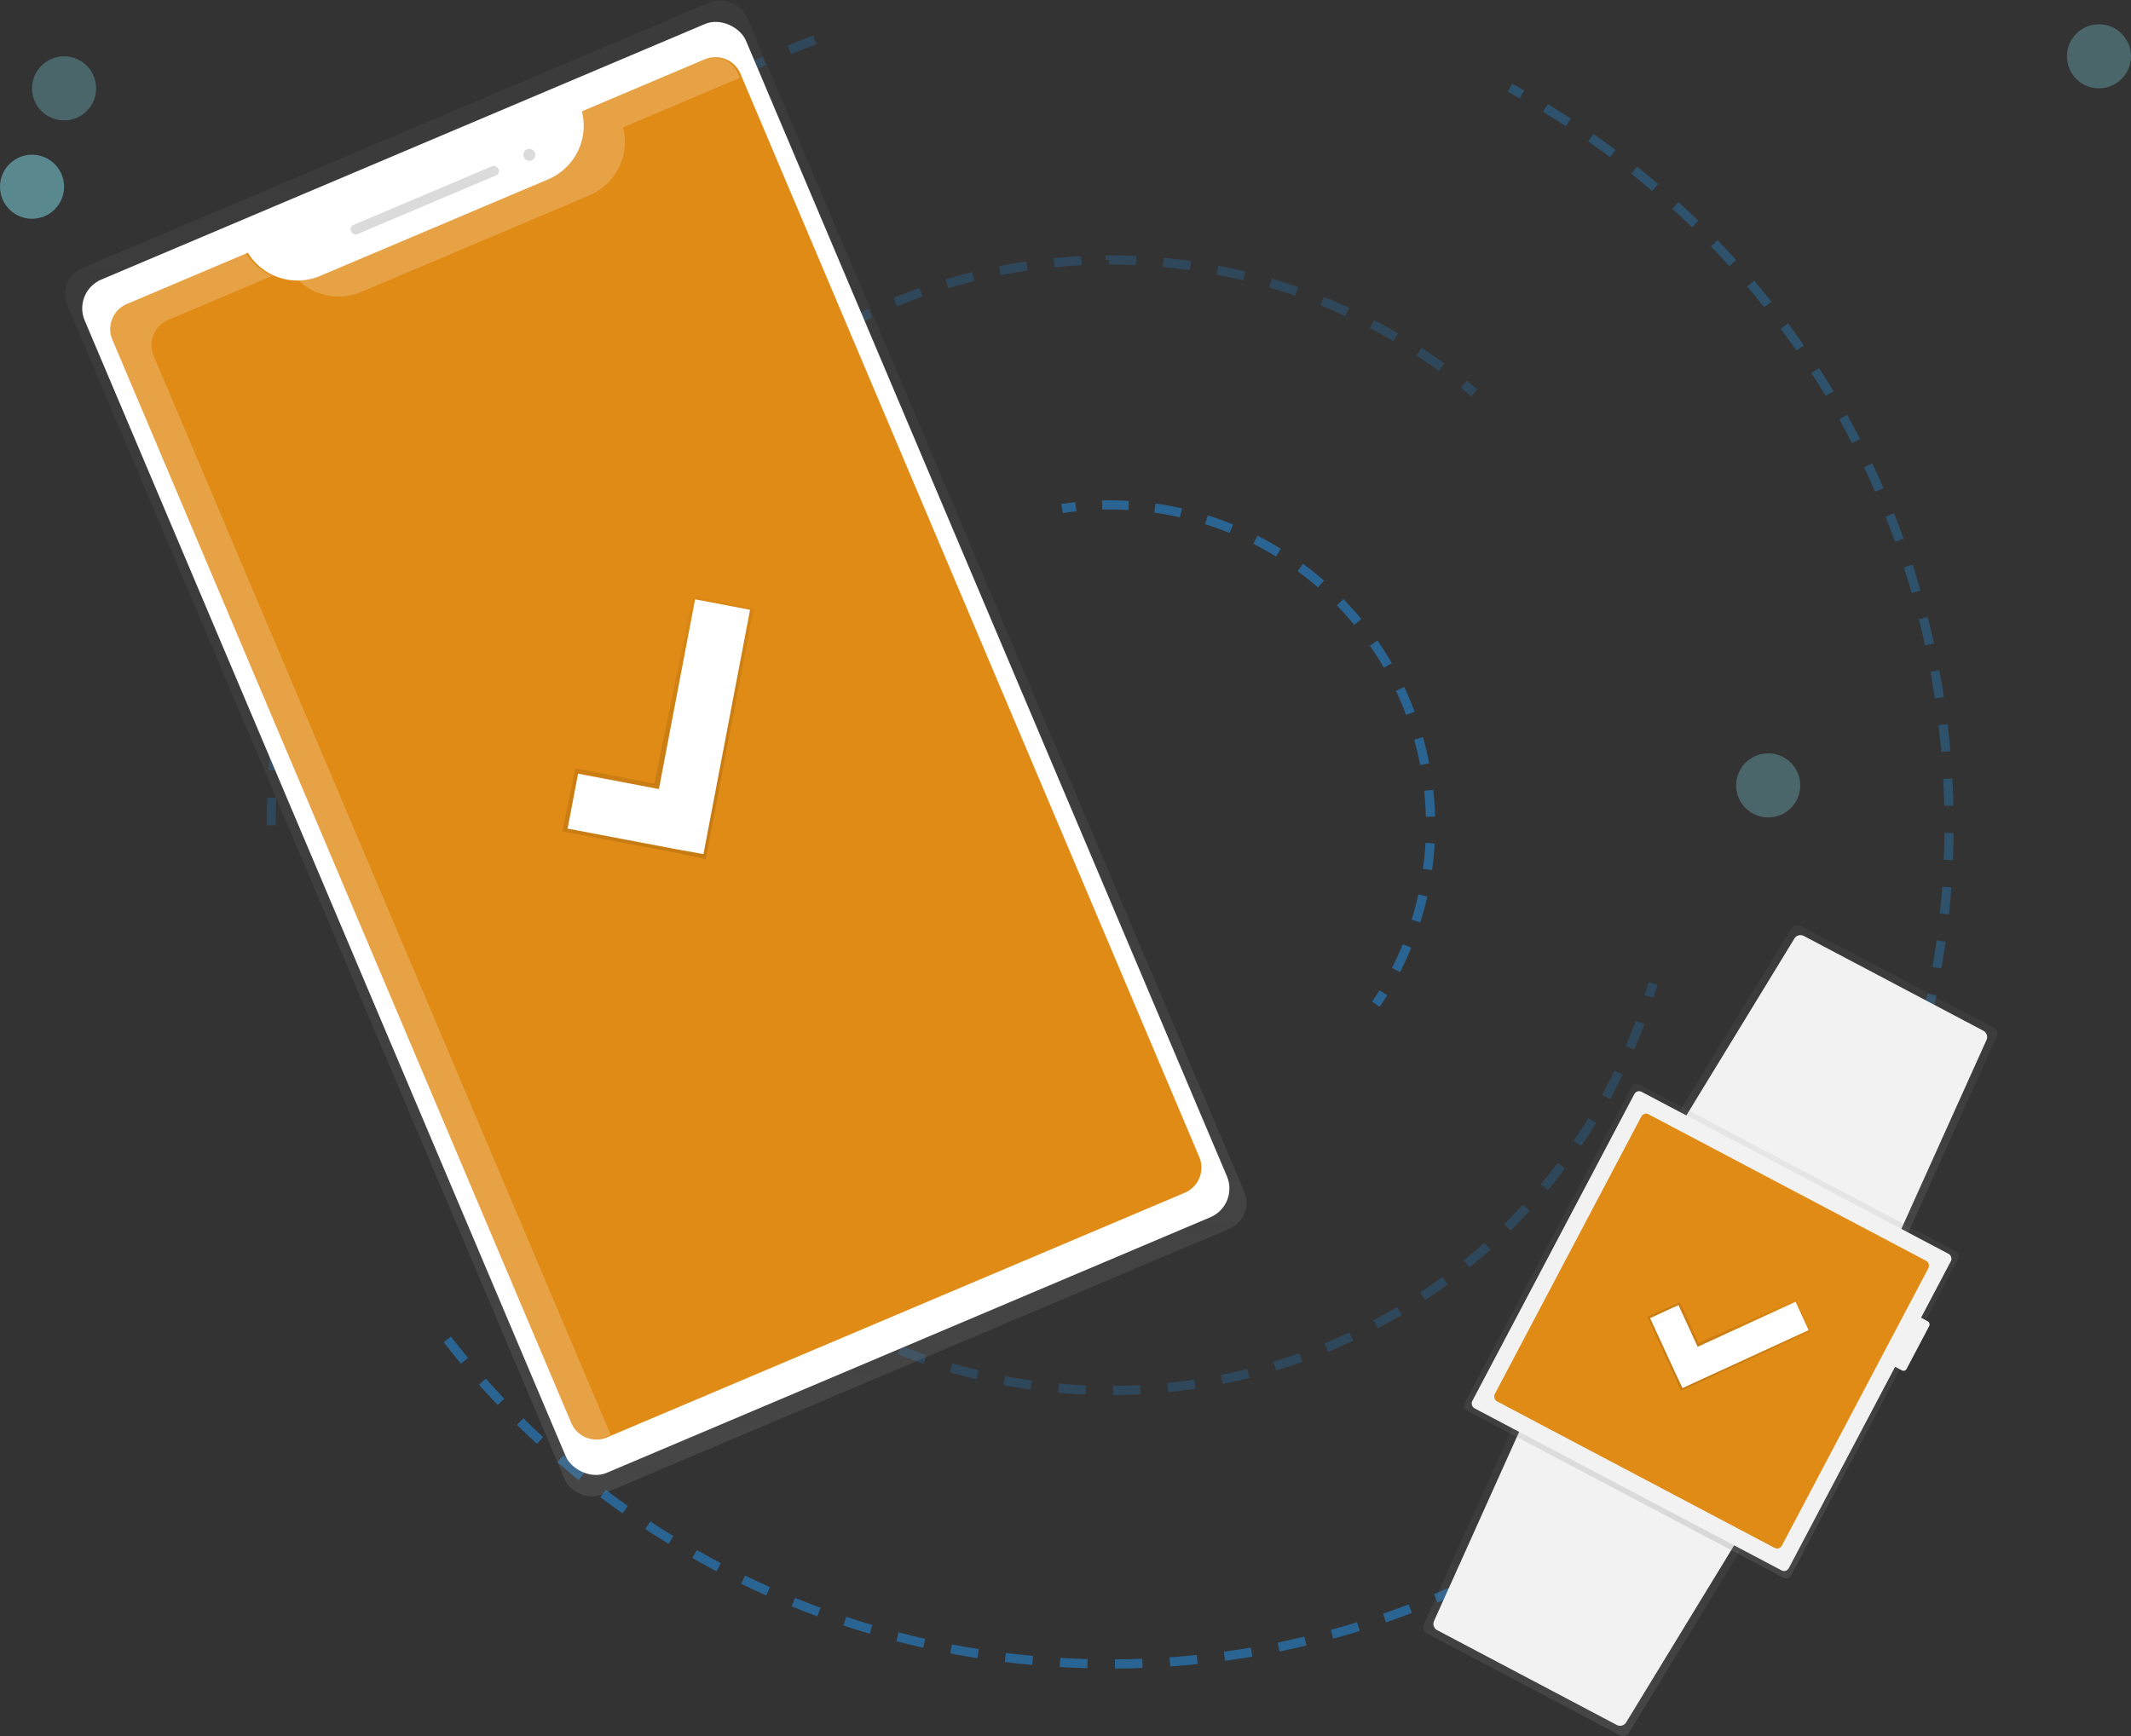 <?xml version="1.0"?>
<svg id="855033fa-f203-4bd6-a750-76a03b91c714" data-name="Layer 1" xmlns="http://www.w3.org/2000/svg" xmlns:xlink="http://www.w3.org/1999/xlink" width="931" height="758.59" viewBox="0 0 931 758.59"><rect x="0" y="0" width="931" height="758.59" fill="#333333" stroke="none"/><defs><linearGradient id="36a1da1a-b5ed-4992-81c7-0d29a6333ac7" x1="1093.68" y1="551.39" x2="1027.95" y2="426.89" gradientTransform="translate(226.08 -367.44) rotate(27.83)" gradientUnits="userSpaceOnUse"><stop offset="0" stop-color="gray" stop-opacity="0.25"></stop><stop offset="0.54" stop-color="gray" stop-opacity="0.12"></stop><stop offset="1" stop-color="gray" stop-opacity="0.1"></stop></linearGradient><linearGradient id="d287a4da-cdc2-42a1-98a9-ed232bbab7aa" x1="1097.68" y1="790.82" x2="1031.95" y2="666.32" xlink:href="#36a1da1a-b5ed-4992-81c7-0d29a6333ac7"></linearGradient><linearGradient id="044d3984-15d8-4f7b-a10a-036e6011c716" x1="1113.9" y1="704.46" x2="1012.94" y2="513.25" gradientTransform="translate(1491.06 -395.94) rotate(90)" xlink:href="#36a1da1a-b5ed-4992-81c7-0d29a6333ac7"></linearGradient><linearGradient id="4dd7781c-4432-49c7-b285-1afbf72647b5" x1="1068.95" y1="637.04" x2="1068.95" y2="578.4" gradientTransform="translate(93.1 -453.94) rotate(27.96)" gradientUnits="userSpaceOnUse"><stop offset="0" stop-opacity="0.12"></stop><stop offset="0.55" stop-opacity="0.09"></stop><stop offset="1" stop-opacity="0.02"></stop></linearGradient><linearGradient id="f39856b3-7cd5-4a0c-afbe-fd75d54c2ee5" x1="300.72" y1="713.57" x2="555.76" y2="111.34" gradientTransform="translate(-7.22 0.36)" xlink:href="#36a1da1a-b5ed-4992-81c7-0d29a6333ac7"></linearGradient><linearGradient id="6d589827-8376-478c-a688-9c335b1e94db" x1="542.83" y1="594.95" x2="542.83" y2="489.85" gradientTransform="translate(-435.63 82.11) rotate(-26.56)" xlink:href="#4dd7781c-4432-49c7-b285-1afbf72647b5"></linearGradient></defs><title>sync4</title><g opacity="0.3"><path d="M794.2,124.14q2.64,1.43,5.25,2.91" transform="translate(-134.5 -85.81)" fill="none" stroke="#2196f3" stroke-miterlimit="10" stroke-width="4"></path><path d="M809.67,133C915.39,197.33,986,313.62,986,446.4a367.17,367.17,0,0,1-11.5,91.44" transform="translate(-134.5 -85.81)" fill="none" stroke="#2196f3" stroke-miterlimit="10" stroke-width="4" stroke-dasharray="11.85 11.85"></path><path d="M973,543.57q-.79,2.89-1.63,5.77" transform="translate(-134.5 -85.81)" fill="none" stroke="#2196f3" stroke-miterlimit="10" stroke-width="4"></path></g><path d="M253,446.4C253,287.12,354.61,151.57,496.54,101" transform="translate(-134.5 -85.81)" fill="none" stroke="#2196f3" stroke-miterlimit="10" stroke-width="4" stroke-dasharray="12" opacity="0.21"></path><path d="M794.2,768.67A364.87,364.87,0,0,1,619.5,812.9c-119.53,0-225.7-57.22-292.6-145.77" transform="translate(-134.5 -85.81)" fill="none" stroke="#2196f3" stroke-miterlimit="10" stroke-width="4" stroke-dasharray="12" opacity="0.5"></path><g opacity="0.21"><path d="M856.7,515.52q-.84,2.88-1.75,5.74" transform="translate(-134.5 -85.81)" fill="none" stroke="#2196f3" stroke-miterlimit="10" stroke-width="4"></path><path d="M851.06,532.56c-35,93.93-125.45,160.84-231.56,160.84-136.41,0-247-110.59-247-247s110.59-247,247-247A245.92,245.92,0,0,1,769.28,250" transform="translate(-134.5 -85.81)" fill="none" stroke="#2196f3" stroke-miterlimit="10" stroke-width="4" stroke-dasharray="11.95 11.95"></path><path d="M774,253.66q2.34,1.88,4.63,3.81" transform="translate(-134.5 -85.81)" fill="none" stroke="#2196f3" stroke-miterlimit="10" stroke-width="4"></path></g><g opacity="0.5"><path d="M598.52,308q3-.44,6-.76" transform="translate(-134.5 -85.81)" fill="none" stroke="#2196f3" stroke-miterlimit="10" stroke-width="4"></path><path d="M616,306.45q1.75,0,3.5,0A140,140,0,0,1,741.76,514.66" transform="translate(-134.5 -85.81)" fill="none" stroke="#2196f3" stroke-miterlimit="10" stroke-width="4" stroke-dasharray="11.56 11.56"></path><path d="M738.84,519.64q-1.57,2.56-3.25,5" transform="translate(-134.5 -85.81)" fill="none" stroke="#2196f3" stroke-miterlimit="10" stroke-width="4"></path></g><path d="M965.33,630.8,864.55,577.59l52.57-86.09a3.12,3.12,0,0,1,4.12-1.13l84.14,44.43a3.12,3.12,0,0,1,1.39,4Z" transform="translate(-134.5 -85.81)" fill="url(#36a1da1a-b5ed-4992-81c7-0d29a6333ac7)"></path><path d="M963.66,626.17l-94.34-49.81,49.12-80.44a3.12,3.12,0,0,1,4.12-1.13L1001,536.21a3.12,3.12,0,0,1,1.39,4Z" transform="translate(-134.5 -85.81)" fill="#f2f2f2"></path><path d="M898.79,756.81,798,703.61l-41.44,92a3.12,3.12,0,0,0,1.39,4L842.11,844a3.12,3.12,0,0,0,4.12-1.13Z" transform="translate(-134.5 -85.81)" fill="url(#d287a4da-cdc2-42a1-98a9-ed232bbab7aa)"></path><path d="M894,758l-94.34-49.81L761,794.15a3.12,3.12,0,0,0,1.39,4l78.44,41.41a3.12,3.12,0,0,0,4.12-1.13Z" transform="translate(-134.5 -85.81)" fill="#f2f2f2"></path><rect x="801.59" y="586.87" width="161.24" height="161.24" rx="2.33" ry="2.33" transform="translate(-254.46 1050.18) rotate(-62.17)" fill="url(#044d3984-15d8-4f7b-a10a-036e6011c716)"></rect><rect x="804.01" y="589.29" width="156.39" height="156.39" rx="2.33" ry="2.33" transform="translate(279.21 -420.49) rotate(27.83)" fill="#f2f2f2"></rect><rect x="963.21" y="660.24" width="9.7" height="24.25" rx="1.5" ry="1.5" transform="translate(291.42 -460) rotate(27.83)" fill="#f2f2f2"></rect><rect x="811.29" y="596.56" width="141.84" height="141.84" rx="2.33" ry="2.33" transform="translate(279.21 -420.49) rotate(27.83)" fill="#e08b15"></rect><polygon points="790.82 581.84 784.64 567.99 742.07 586.83 733.98 568.97 719.63 575.34 731.53 601.11 731.53 601.11 734.38 607.7 790.82 581.84" fill="url(#4dd7781c-4432-49c7-b285-1afbf72647b5)"></polygon><polygon points="790.15 581.23 784.46 568.84 741.67 588.51 733.29 570.29 720.9 575.98 732.14 600.38 732.14 600.38 735.06 606.55 790.15 581.23" fill="#fff"></polygon><rect x="259.82" y="121.83" width="322.42" height="581.96" rx="12.25" ry="12.25" transform="translate(-262.15 111.06) rotate(-22.95)" fill="url(#f39856b3-7cd5-4a0c-afbe-fd75d54c2ee5)"></rect><rect x="264.17" y="129.7" width="313.7" height="566.24" rx="13.64" ry="13.64" transform="translate(-262.15 111.06) rotate(-22.95)" fill="#fff"></rect><path d="M388.72,134.45a25.43,25.43,0,0,1-14.65,29.69L274.3,206.4a25.43,25.43,0,0,1-31.52-10.14l-52.85,22.38a11.91,11.91,0,0,0-6.33,15.62L384.06,707.57a11.91,11.91,0,0,0,15.62,6.33L652.11,607a11.91,11.91,0,0,0,6.33-15.62L458,118.05a11.91,11.91,0,0,0-15.62-6.33Z" transform="translate(-134.5 -85.81)" fill="#e08b15"></path><rect x="285.1" y="171.08" width="69.91" height="4.37" rx="2" ry="2" transform="translate(-176.73 52.72) rotate(-22.95)" fill="#dbdbdb"></rect><circle cx="365.74" cy="153.44" r="2.62" transform="translate(-165.38 68.97) rotate(-22.95)" fill="#dbdbdb"></circle><polygon points="329.26 266.13 302.62 260.73 285.83 342.46 251.34 335.69 245.73 363.26 295.72 372.7 295.72 372.7 308.29 375.39 329.26 266.13" fill="url(#6d589827-8376-478c-a688-9c335b1e94db)"></polygon><polygon points="327.68 266.46 303.68 261.89 287.87 344.8 252.56 338.07 247.98 362.07 295.27 371.05 295.27 371.05 307.33 373.21 327.68 266.46" fill="#fff"></polygon><circle cx="917" cy="24.6" r="14" fill="#80deea" opacity="0.3"></circle><circle cx="772.5" cy="343.19" r="14" fill="#80deea" opacity="0.3"></circle><circle cx="14" cy="81.6" r="14" fill="#80deea" opacity="0.5"></circle><circle cx="28" cy="38.6" r="14" fill="#80deea" opacity="0.3"></circle><g opacity="0.2"><path d="M292.3,213.4l99.78-42.25a25.43,25.43,0,0,0,14.65-29.69l51-21.61-.76-1.79a11.91,11.91,0,0,0-15.62-6.33l-53.65,22.72a25.43,25.43,0,0,1-14.65,29.69L273.3,206.4a25.08,25.08,0,0,1-8.41,1.94A25.42,25.42,0,0,0,292.3,213.4Z" transform="translate(-134.5 -85.81)" fill="#fff"></path><path d="M201.61,241.25a11.91,11.91,0,0,1,6.33-15.62l45.55-19.29a25.32,25.32,0,0,1-11.71-10.09l-52.85,22.38a11.91,11.91,0,0,0-6.33,15.62L383.06,707.57a11.91,11.91,0,0,0,15.62,6.33l2.63-1.11Z" transform="translate(-134.5 -85.81)" fill="#fff"></path></g></svg>